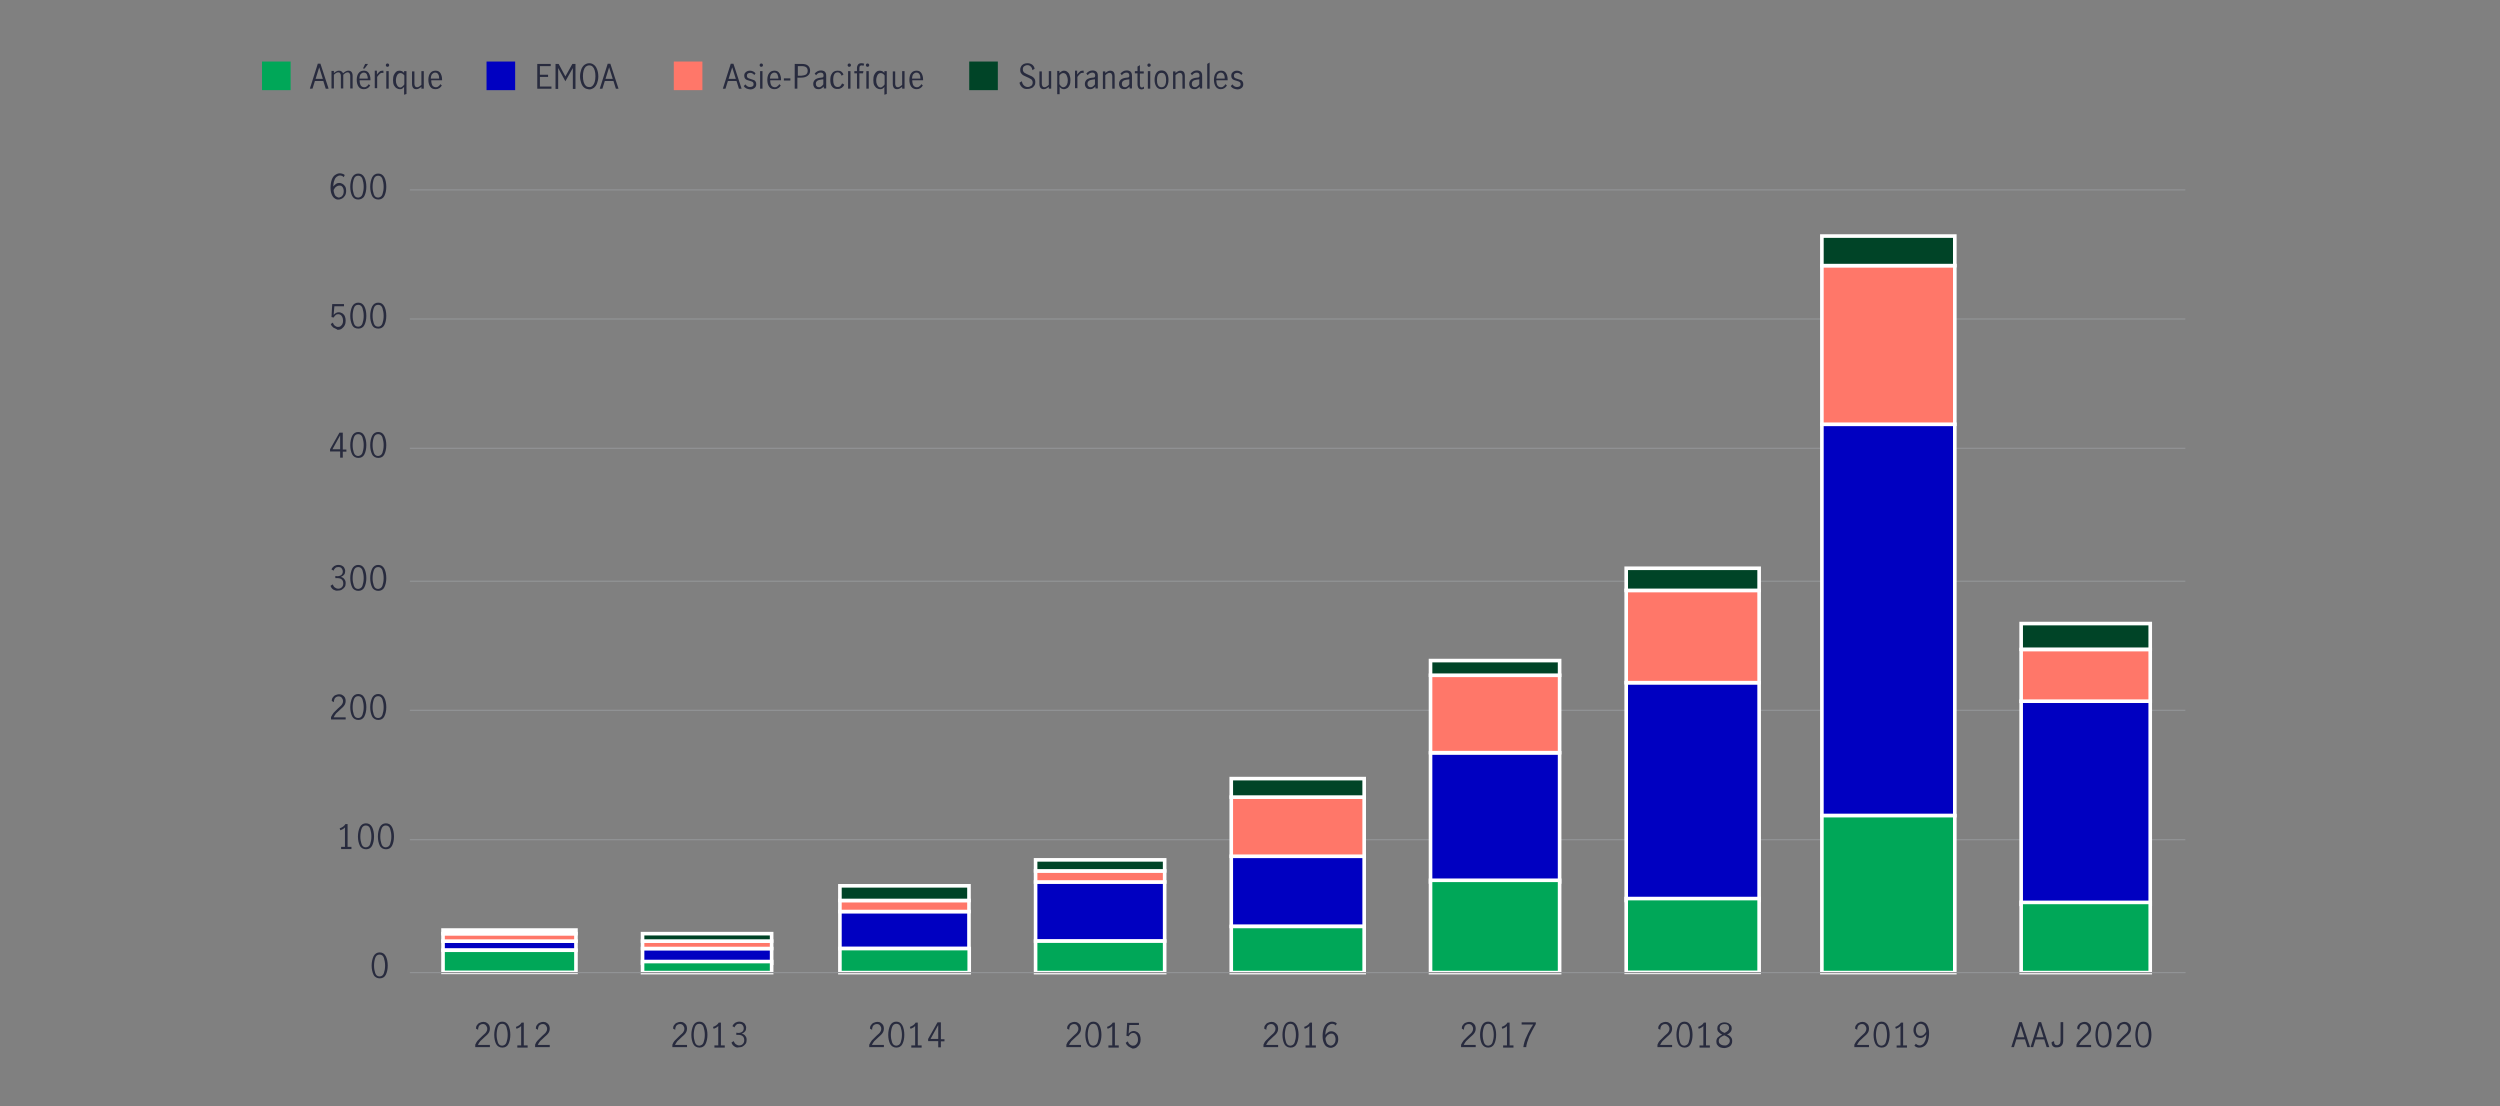 <?xml version="1.0" encoding="utf-8"?>
<!-- Generator: Adobe Illustrator 24.2.3, SVG Export Plug-In . SVG Version: 6.00 Build 0)  -->
<svg version="1.1" id="Layer_1" xmlns="http://www.w3.org/2000/svg" xmlns:xlink="http://www.w3.org/1999/xlink" x="0px" y="0px"
	 viewBox="0 0 1040 460.2" style="enable-background:new 0 0 1040 460.2;" xml:space="preserve">
<rect x="0" y="0" width="1040" height="460.2" fill="#808080" stroke="none"/>
<style type="text/css">
	.st0{fill:none;stroke:#919395;stroke-width:0.5;stroke-miterlimit:10;}
	.st1{clip-path:url(#SVGID_4_);fill:#0000C1;stroke:#FFFFFF;stroke-width:1.5;stroke-miterlimit:10;}
	.st2{clip-path:url(#SVGID_6_);fill:#FF7769;stroke:#FFFFFF;stroke-width:1.5;stroke-miterlimit:10;}
	.st3{clip-path:url(#SVGID_8_);fill:#004427;stroke:#FFFFFF;stroke-width:1.5;stroke-miterlimit:10;}
	.st4{fill:#282B3E;}
	.st5{fill:#00A758;stroke:#FFFFFF;stroke-width:1.5;stroke-miterlimit:10;}
	.st6{fill:#00A758;}
	.st7{fill:#FF7769;}
	.st8{fill:#004427;}
	.st9{fill:#0000C1;}
</style>
<g>
	<g>
		<g>
			<path class="st0" d="M170.5,79h738.6 M170.5,132.7h738.6 M170.5,186.5h738.6 M170.5,241.8h738.6 M170.5,295.5h738.6 M170.5,349.3
				h738.6"/>
		</g>
		<g>
			<defs>
				<rect id="SVGID_1_" x="169.8" y="78.2" width="738.6" height="325.6"/>
			</defs>
			<clipPath id="SVGID_2_">
				<use xlink:href="#SVGID_1_"  style="overflow:visible;"/>
			</clipPath>
		</g>
		<g>
			<defs>
				<rect id="SVGID_3_" x="169.8" y="78.2" width="738.6" height="325.6"/>
			</defs>
			<clipPath id="SVGID_4_">
				<use xlink:href="#SVGID_3_"  style="overflow:visible;"/>
			</clipPath>
			<path class="st1" d="M840.8,291.7h53.7v84.5h-53.7V291.7z M757.9,176.5h55.3v162.8h-55.3V176.5z M676.5,284h55.3v90.6h-55.3V284z
				 M595.1,313.2h53.7v53.7h-53.7V313.2z M512.2,356.2h55.3v29.2h-55.3V356.2z M430.8,366.9h53.7v24.6h-53.7V366.9z M349.4,379.2
				h53.7v15.4h-53.7V379.2z M267.3,394.6H321v6.1h-53.7V394.6z M184.3,391.5h55.3v3.8h-55.3V391.5z"/>
		</g>
		<g>
			<defs>
				<rect id="SVGID_5_" x="169.8" y="78.2" width="738.6" height="325.6"/>
			</defs>
			<clipPath id="SVGID_6_">
				<use xlink:href="#SVGID_5_"  style="overflow:visible;"/>
			</clipPath>
			<path class="st2" d="M840.8,270.2h53.7v21.5h-53.7V270.2z M757.9,110.5h55.3v66h-55.3V110.5z M676.5,245.6h55.3V284h-55.3V245.6z
				 M595.1,280.9h53.7v32.2h-53.7V280.9z M512.2,331.6h55.3v24.6h-55.3V331.6z M430.8,362.3h53.7v4.6h-53.7V362.3z M349.4,374.6
				h53.7v4.6h-53.7V374.6z M267.3,391.5H321v3.1h-53.7V391.5z M184.3,388.4h55.3v3.1h-55.3V388.4z"/>
		</g>
		<g>
			<defs>
				<rect id="SVGID_7_" x="169.8" y="78.2" width="738.6" height="325.6"/>
			</defs>
			<clipPath id="SVGID_8_">
				<use xlink:href="#SVGID_7_"  style="overflow:visible;"/>
			</clipPath>
			<path class="st3" d="M840.8,259.4h53.7v10.7h-53.7V259.4z M757.9,98.2h55.3v12.3h-55.3V98.2z M676.5,236.4h55.3v9.2h-55.3V236.4z
				 M595.1,274.8h53.7v6.1h-53.7V274.8z M512.2,323.9h55.3v7.7h-55.3V323.9z M430.8,357.7h53.7v4.6h-53.7V357.7z M349.4,368.5h53.7
				v6.1h-53.7V368.5z M267.3,388.4H321v3.1h-53.7V388.4z M184.3,386.9h55.3v1.5h-55.3V386.9z"/>
		</g>
		<g>
			<path class="st4" d="M135.5,36.9l-1-3.2H131l-1,3.2h-1.1l3.3-10.4h1.1l3.4,10.4H135.5z M131.3,32.8h3l-1.5-4.8h0L131.3,32.8z"/>
			<path class="st4" d="M138.9,29.6v0.8c0.3-0.3,0.7-0.5,1-0.7c0.3-0.2,0.7-0.3,1.1-0.3c0.8,0,1.4,0.4,1.7,1.1
				c0.4-0.4,0.8-0.6,1.1-0.8c0.3-0.2,0.7-0.3,1.1-0.3c0.6,0,1,0.2,1.3,0.5c0.3,0.4,0.5,0.9,0.5,1.7v5.2h-1v-5.3c0-0.4-0.1-0.7-0.3-1
				c-0.2-0.3-0.4-0.4-0.8-0.4c-0.5,0-1.1,0.3-1.8,1v5.7h-1v-5.3c0-0.4-0.1-0.7-0.3-1c-0.2-0.3-0.4-0.4-0.8-0.4c-0.5,0-1.1,0.3-1.8,1
				v5.7h-1v-7.3H138.9z"/>
			<path class="st4" d="M149.2,36.1c-0.5-0.7-0.8-1.6-0.8-2.9c0-1.2,0.3-2.2,0.8-2.8c0.5-0.7,1.3-1,2.2-1c0.9,0,1.5,0.3,2,1
				c0.4,0.7,0.7,1.5,0.7,2.6c0,0.1,0,0.3,0,0.4h-4.5c0,1,0.2,1.7,0.5,2.2c0.4,0.5,0.9,0.7,1.5,0.7c0.4,0,0.7-0.1,1-0.4
				c0.3-0.2,0.6-0.5,0.8-0.9l0.6,0.6c-0.3,0.4-0.6,0.8-1.1,1.1s-0.9,0.4-1.5,0.4C150.4,37.1,149.7,36.8,149.2,36.1z M152.6,30.9
				c-0.3-0.5-0.7-0.7-1.3-0.7c-0.4,0-0.7,0.1-1,0.4c-0.3,0.2-0.5,0.5-0.6,0.9c-0.1,0.4-0.2,0.8-0.2,1.2h3.5
				C153,32,152.8,31.4,152.6,30.9z M151.9,26.6h1.2l-1.4,1.9H151L151.9,26.6z"/>
			<path class="st4" d="M156.8,29.6v1.4c0.4-0.5,0.7-0.9,1.1-1.2c0.3-0.3,0.7-0.4,1.2-0.4c0.1,0,0.2,0,0.4,0v1
				c-0.2,0-0.3-0.1-0.5-0.1c-0.4,0-0.7,0.1-1,0.4c-0.3,0.3-0.7,0.7-1.1,1.3v4.7h-1v-7.3H156.8z"/>
			<path class="st4" d="M160.7,27.6c-0.1-0.1-0.2-0.3-0.2-0.5c0-0.2,0.1-0.4,0.2-0.5c0.1-0.1,0.3-0.2,0.5-0.2s0.4,0.1,0.5,0.2
				c0.1,0.1,0.2,0.3,0.2,0.5c0,0.2-0.1,0.4-0.2,0.5c-0.1,0.1-0.3,0.2-0.5,0.2S160.9,27.8,160.7,27.6z M160.7,29.6h1v7.3h-1V29.6z"/>
			<path class="st4" d="M167.3,36.9c-0.3,0.2-0.6,0.2-1,0.2c-0.4,0-0.8-0.1-1.3-0.4c-0.4-0.2-0.8-0.7-1.1-1.2
				c-0.3-0.6-0.4-1.3-0.4-2.2c0-0.9,0.1-1.6,0.4-2.2s0.6-1,1-1.3c0.4-0.3,0.8-0.4,1.3-0.4c0.4,0,0.7,0.1,1,0.2
				c0.3,0.2,0.6,0.4,0.9,0.7v-0.7h1v9.5l-1,0.3v-3.3C167.8,36.5,167.6,36.7,167.3,36.9z M167.5,35.9c0.3-0.2,0.5-0.5,0.7-0.8v-3.7
				c-0.2-0.3-0.4-0.5-0.7-0.7s-0.6-0.3-0.9-0.3c-0.6,0-1.1,0.3-1.4,0.9c-0.3,0.6-0.5,1.3-0.5,2.2c0,0.6,0.1,1.2,0.3,1.6
				s0.4,0.8,0.7,1c0.3,0.2,0.6,0.3,0.9,0.3S167.2,36.1,167.5,35.9z"/>
			<path class="st4" d="M171.9,36.6c-0.3-0.4-0.5-0.9-0.5-1.7v-5.2h1v5.2c0,0.4,0.1,0.7,0.3,1c0.2,0.3,0.5,0.4,0.8,0.4
				c0.3,0,0.6-0.1,0.9-0.3c0.3-0.2,0.6-0.4,0.9-0.7v-5.7h1v7.3h-1v-0.8c-0.3,0.3-0.7,0.5-1,0.7s-0.7,0.3-1.1,0.3
				C172.7,37.1,172.3,37,171.9,36.6z"/>
			<path class="st4" d="M179,36.1c-0.5-0.7-0.8-1.6-0.8-2.9c0-1.2,0.3-2.2,0.8-2.8c0.5-0.7,1.3-1,2.2-1c0.9,0,1.5,0.3,2,1
				c0.4,0.7,0.7,1.5,0.7,2.6c0,0.1,0,0.3,0,0.4h-4.5c0,1,0.2,1.7,0.5,2.2c0.4,0.5,0.9,0.7,1.5,0.7c0.4,0,0.7-0.1,1-0.4
				c0.3-0.2,0.6-0.5,0.8-0.9l0.6,0.6c-0.3,0.4-0.6,0.8-1.1,1.1s-0.9,0.4-1.5,0.4C180.2,37.1,179.5,36.8,179,36.1z M182.3,30.9
				c-0.3-0.5-0.7-0.7-1.3-0.7c-0.4,0-0.7,0.1-1,0.4c-0.3,0.2-0.5,0.5-0.6,0.9c-0.1,0.4-0.2,0.8-0.2,1.2h3.5
				C182.7,32,182.6,31.4,182.3,30.9z"/>
		</g>
		<g>
			<path class="st4" d="M223.5,26.6h5.6v0.9h-4.5v3.6h3.4V32h-3.4v4h4.8v0.9h-5.9V26.6z"/>
			<path class="st4" d="M231.1,26.6h1.3l2.8,5.2h0l2.9-5.2h1.3v10.4h-1.1v-8.7h0l-3.1,5.5l-3-5.5h0v8.7h-1.1V26.6z"/>
			<path class="st4" d="M243.1,36.5c-0.6-0.4-1-1.1-1.3-1.9c-0.3-0.8-0.5-1.8-0.5-2.8c0-1.1,0.2-2,0.5-2.9c0.3-0.8,0.7-1.4,1.3-1.9
				c0.6-0.4,1.2-0.7,2-0.7c0.8,0,1.4,0.2,2,0.7c0.6,0.4,1,1.1,1.3,1.9c0.3,0.8,0.5,1.8,0.5,2.9c0,1.1-0.2,2-0.5,2.8
				c-0.3,0.8-0.7,1.4-1.3,1.9c-0.6,0.4-1.2,0.7-2,0.7C244.3,37.1,243.6,36.9,243.1,36.5z M246.5,35.7c0.4-0.4,0.7-0.9,0.9-1.6
				c0.2-0.7,0.3-1.5,0.3-2.4c0-0.9-0.1-1.7-0.3-2.4c-0.2-0.7-0.5-1.2-0.9-1.6c-0.4-0.4-0.9-0.5-1.4-0.5c-0.5,0-1,0.2-1.4,0.5
				c-0.4,0.4-0.7,0.9-0.9,1.6s-0.3,1.5-0.3,2.4c0,0.9,0.1,1.7,0.3,2.4s0.5,1.2,0.9,1.6c0.4,0.4,0.9,0.5,1.4,0.5
				C245.6,36.3,246.1,36.1,246.5,35.7z"/>
			<path class="st4" d="M256.2,36.9l-1-3.2h-3.6l-1,3.2h-1.1l3.3-10.4h1.1l3.4,10.4H256.2z M251.9,32.8h3l-1.5-4.8h0L251.9,32.8z"/>
		</g>
		<g>
			<path class="st4" d="M307.4,36.9l-1-3.2h-3.6l-1,3.2h-1.1l3.3-10.4h1.1l3.4,10.4H307.4z M303.1,32.8h3l-1.5-4.8h0L303.1,32.8z"/>
			<path class="st4" d="M310.5,36.8c-0.4-0.2-0.8-0.5-1.1-1l0.7-0.7c0.2,0.3,0.5,0.6,0.8,0.8c0.3,0.2,0.7,0.3,1.1,0.3
				c0.4,0,0.8-0.1,1.1-0.3c0.3-0.2,0.4-0.5,0.4-0.9c0-0.3-0.1-0.5-0.2-0.7c-0.2-0.2-0.3-0.3-0.6-0.4c-0.2-0.1-0.5-0.2-0.9-0.3
				c-0.5-0.1-0.9-0.3-1.2-0.4c-0.3-0.1-0.5-0.3-0.7-0.6c-0.2-0.3-0.3-0.6-0.3-1.1c0-0.6,0.2-1.2,0.7-1.5c0.4-0.4,1-0.6,1.7-0.6
				c0.4,0,0.9,0.1,1.3,0.3c0.4,0.2,0.7,0.4,1,0.8l-0.5,0.7c-0.5-0.6-1.1-0.9-1.7-0.9c-0.4,0-0.7,0.1-1,0.3c-0.3,0.2-0.4,0.5-0.4,0.9
				c0,0.3,0.1,0.5,0.2,0.7c0.2,0.2,0.3,0.3,0.6,0.4c0.2,0.1,0.5,0.2,0.9,0.3c0.5,0.2,0.9,0.3,1.2,0.4s0.5,0.3,0.7,0.6
				c0.2,0.3,0.3,0.6,0.3,1.1c0,0.7-0.2,1.2-0.7,1.6c-0.5,0.4-1.1,0.6-1.8,0.6C311.4,37.1,310.9,37,310.5,36.8z"/>
			<path class="st4" d="M316.2,27.6c-0.1-0.1-0.2-0.3-0.2-0.5c0-0.2,0.1-0.4,0.2-0.5c0.1-0.1,0.3-0.2,0.5-0.2s0.4,0.1,0.5,0.2
				c0.1,0.1,0.2,0.3,0.2,0.5c0,0.2-0.1,0.4-0.2,0.5c-0.1,0.1-0.3,0.2-0.5,0.2S316.4,27.8,316.2,27.6z M316.2,29.6h1v7.3h-1V29.6z"/>
			<path class="st4" d="M320,36.1c-0.5-0.7-0.8-1.6-0.8-2.9c0-1.2,0.3-2.2,0.8-2.8c0.5-0.7,1.3-1,2.2-1c0.9,0,1.5,0.3,2,1
				c0.4,0.7,0.7,1.5,0.7,2.6c0,0.1,0,0.3,0,0.4h-4.5c0,1,0.2,1.7,0.5,2.2c0.4,0.5,0.9,0.7,1.5,0.7c0.4,0,0.7-0.1,1-0.4
				c0.3-0.2,0.6-0.5,0.8-0.9l0.6,0.6c-0.3,0.4-0.6,0.8-1.1,1.1s-0.9,0.4-1.5,0.4C321.3,37.1,320.5,36.8,320,36.1z M323.4,30.9
				c-0.3-0.5-0.7-0.7-1.3-0.7c-0.4,0-0.7,0.1-1,0.4c-0.3,0.2-0.5,0.5-0.6,0.9c-0.1,0.4-0.2,0.8-0.2,1.2h3.5
				C323.8,32,323.6,31.4,323.4,30.9z"/>
			<path class="st4" d="M326.1,32.6h2.7v0.9h-2.7V32.6z"/>
			<path class="st4" d="M333.7,26.6c1,0,1.8,0.2,2.4,0.7c0.6,0.5,0.9,1.2,0.9,2.1c0,0.9-0.3,1.6-1,2.1c-0.6,0.5-1.5,0.8-2.7,0.8
				h-1.6v4.6h-1.1V26.6H333.7z M335.3,31c0.4-0.3,0.7-0.8,0.7-1.5c0-0.7-0.2-1.2-0.6-1.5c-0.4-0.3-1-0.5-1.9-0.5h-1.6v4h1.5
				C334.2,31.4,334.8,31.3,335.3,31z"/>
			<path class="st4" d="M339.4,36.9c-0.3-0.2-0.6-0.4-0.8-0.8c-0.2-0.3-0.3-0.7-0.3-1.2c0-0.8,0.3-1.3,0.8-1.8
				c0.5-0.4,1.3-0.7,2.5-0.8c0.4,0,0.7-0.1,0.8-0.2c0.1-0.1,0.2-0.3,0.2-0.7c0-0.4-0.1-0.7-0.3-0.9c-0.2-0.2-0.5-0.3-0.9-0.3
				s-0.7,0.1-1.1,0.3c-0.3,0.2-0.6,0.5-0.8,0.8l-0.6-0.7c0.7-0.8,1.5-1.3,2.6-1.3c0.7,0,1.2,0.2,1.6,0.5c0.4,0.4,0.6,0.9,0.6,1.7
				v5.3h-1V36c-0.4,0.4-0.7,0.6-1,0.8c-0.3,0.2-0.7,0.3-1.1,0.3C340,37.1,339.7,37,339.4,36.9z M341.6,36c0.3-0.2,0.6-0.5,0.9-0.9
				V33h0l-0.9,0.1c-0.8,0.1-1.4,0.3-1.7,0.6c-0.4,0.3-0.5,0.7-0.5,1.2c0,0.4,0.1,0.8,0.4,1c0.2,0.3,0.6,0.4,1,0.4
				C341,36.3,341.3,36.2,341.6,36z"/>
			<path class="st4" d="M346.2,36.1c-0.6-0.7-0.8-1.6-0.8-2.9c0-0.8,0.1-1.5,0.4-2.1c0.3-0.6,0.6-1,1.1-1.3c0.5-0.3,1-0.4,1.6-0.4
				c0.6,0,1.1,0.1,1.5,0.4c0.4,0.3,0.7,0.7,0.9,1.2l-0.8,0.5c-0.1-0.4-0.3-0.7-0.6-1c-0.3-0.3-0.6-0.4-1-0.4c-0.7,0-1.2,0.3-1.5,0.9
				c-0.3,0.6-0.4,1.3-0.4,2.1c0,0.9,0.1,1.6,0.4,2.2c0.3,0.6,0.8,0.9,1.5,0.9c0.4,0,0.8-0.1,1.1-0.4c0.3-0.3,0.5-0.7,0.7-1.1
				l0.9,0.5c-0.2,0.6-0.6,1-1,1.3c-0.5,0.3-1,0.5-1.5,0.5C347.5,37.1,346.8,36.8,346.2,36.1z"/>
			<path class="st4" d="M352.8,27.6c-0.1-0.1-0.2-0.3-0.2-0.5c0-0.2,0.1-0.4,0.2-0.5c0.1-0.1,0.3-0.2,0.5-0.2s0.4,0.1,0.5,0.2
				c0.1,0.1,0.2,0.3,0.2,0.5c0,0.2-0.1,0.4-0.2,0.5c-0.1,0.1-0.3,0.2-0.5,0.2S353,27.8,352.8,27.6z M352.8,29.6h1v7.3h-1V29.6z"/>
			<path class="st4" d="M355.4,30.5v-0.9h1.1v-1.3c0-0.6,0.2-1.1,0.5-1.5c0.3-0.4,0.8-0.5,1.4-0.5c0.4,0,0.8,0.1,1.1,0.2l-0.3,0.9
				c-0.2-0.1-0.5-0.2-0.8-0.2c-0.3,0-0.5,0.1-0.7,0.3c-0.1,0.2-0.2,0.5-0.2,0.8v1.3h1.7l-0.2,0.9h-1.5v6.4h-1v-6.4H355.4z"/>
			<path class="st4" d="M360.4,27.6c-0.1-0.1-0.2-0.3-0.2-0.5c0-0.2,0.1-0.4,0.2-0.5c0.1-0.1,0.3-0.2,0.5-0.2s0.4,0.1,0.5,0.2
				c0.1,0.1,0.2,0.3,0.2,0.5c0,0.2-0.1,0.4-0.2,0.5c-0.1,0.1-0.3,0.2-0.5,0.2S360.6,27.8,360.4,27.6z M360.4,29.6h1v7.3h-1V29.6z"/>
			<path class="st4" d="M367.1,36.9c-0.3,0.2-0.6,0.2-1,0.2c-0.4,0-0.8-0.1-1.3-0.4c-0.4-0.2-0.8-0.7-1.1-1.2
				c-0.3-0.6-0.4-1.3-0.4-2.2c0-0.9,0.1-1.6,0.4-2.2s0.6-1,1-1.3c0.4-0.3,0.8-0.4,1.3-0.4c0.4,0,0.7,0.1,1,0.2
				c0.3,0.2,0.6,0.4,0.9,0.7v-0.7h1v9.5l-1,0.3v-3.3C367.7,36.5,367.4,36.7,367.1,36.9z M367.3,35.9c0.3-0.2,0.5-0.5,0.7-0.8v-3.7
				c-0.2-0.3-0.4-0.5-0.7-0.7s-0.6-0.3-0.9-0.3c-0.6,0-1.1,0.3-1.4,0.9c-0.3,0.6-0.5,1.3-0.5,2.2c0,0.6,0.1,1.2,0.3,1.6
				s0.4,0.8,0.7,1c0.3,0.2,0.6,0.3,0.9,0.3S367,36.1,367.3,35.9z"/>
			<path class="st4" d="M371.9,36.6c-0.3-0.4-0.5-0.9-0.5-1.7v-5.2h1v5.2c0,0.4,0.1,0.7,0.3,1c0.2,0.3,0.5,0.4,0.8,0.4
				c0.3,0,0.6-0.1,0.9-0.3c0.3-0.2,0.6-0.4,0.9-0.7v-5.7h1v7.3h-1v-0.8c-0.3,0.3-0.7,0.5-1,0.7s-0.7,0.3-1.1,0.3
				C372.7,37.1,372.3,37,371.9,36.6z"/>
			<path class="st4" d="M379.1,36.1c-0.5-0.7-0.8-1.6-0.8-2.9c0-1.2,0.3-2.2,0.8-2.8c0.5-0.7,1.3-1,2.2-1c0.9,0,1.5,0.3,2,1
				c0.4,0.7,0.7,1.5,0.7,2.6c0,0.1,0,0.3,0,0.4h-4.5c0,1,0.2,1.7,0.5,2.2c0.4,0.5,0.9,0.7,1.5,0.7c0.4,0,0.7-0.1,1-0.4
				c0.3-0.2,0.6-0.5,0.8-0.9l0.6,0.6c-0.3,0.4-0.6,0.8-1.1,1.1s-0.9,0.4-1.5,0.4C380.4,37.1,379.7,36.8,379.1,36.1z M382.5,30.9
				c-0.3-0.5-0.7-0.7-1.3-0.7c-0.4,0-0.7,0.1-1,0.4c-0.3,0.2-0.5,0.5-0.6,0.9c-0.1,0.4-0.2,0.8-0.2,1.2h3.5
				C382.9,32,382.8,31.4,382.5,30.9z"/>
		</g>
		<g>
			<path class="st4" d="M425.3,36.4c-0.6-0.5-1-1.1-1.2-2l1-0.6c0.1,0.7,0.4,1.3,0.8,1.7c0.4,0.4,1,0.7,1.6,0.7
				c0.6,0,1.1-0.2,1.5-0.5c0.4-0.3,0.6-0.8,0.6-1.4c0-0.4-0.1-0.7-0.3-1c-0.2-0.3-0.5-0.5-0.8-0.6c-0.3-0.2-0.7-0.4-1.2-0.6
				c-0.6-0.3-1.1-0.5-1.5-0.7c-0.4-0.2-0.7-0.5-1-0.9c-0.3-0.4-0.4-0.8-0.4-1.4c0-0.6,0.1-1,0.4-1.5s0.6-0.7,1.1-1
				c0.5-0.2,1-0.3,1.5-0.3c0.8,0,1.4,0.2,2,0.6c0.5,0.4,0.9,1,1,1.7l-0.9,0.6c-0.1-0.6-0.3-1.1-0.7-1.5s-0.8-0.6-1.4-0.6
				c-0.5,0-1,0.2-1.4,0.5s-0.5,0.8-0.5,1.3c0,0.4,0.1,0.7,0.3,1c0.2,0.3,0.5,0.5,0.8,0.6c0.3,0.2,0.7,0.4,1.2,0.6
				c0.6,0.3,1.1,0.5,1.5,0.7c0.4,0.2,0.7,0.5,1,0.9c0.3,0.4,0.4,0.9,0.4,1.4c0,0.6-0.1,1.1-0.4,1.5c-0.3,0.4-0.6,0.8-1.1,1
				c-0.5,0.2-1,0.4-1.7,0.4C426.6,37.1,425.9,36.9,425.3,36.4z"/>
			<path class="st4" d="M432.9,36.6c-0.3-0.4-0.5-0.9-0.5-1.7v-5.2h1v5.2c0,0.4,0.1,0.7,0.3,1c0.2,0.3,0.5,0.4,0.8,0.4
				c0.3,0,0.6-0.1,0.9-0.3c0.3-0.2,0.6-0.4,0.9-0.7v-5.7h1v7.3h-1v-0.8c-0.3,0.3-0.7,0.5-1,0.7s-0.7,0.3-1.1,0.3
				C433.7,37.1,433.3,37,432.9,36.6z"/>
			<path class="st4" d="M440.7,29.6v0.8c0.3-0.3,0.6-0.5,0.9-0.7s0.6-0.3,1-0.3c0.4,0,0.9,0.1,1.3,0.4c0.4,0.3,0.8,0.7,1,1.3
				s0.4,1.3,0.4,2.2c0,0.9-0.1,1.6-0.4,2.2c-0.3,0.6-0.6,1-1,1.2c-0.4,0.2-0.8,0.4-1.3,0.4c-0.7,0-1.3-0.3-1.8-1v3.1h-1v-9.7H440.7z
				 M443.2,36c0.3-0.2,0.5-0.5,0.7-0.9c0.2-0.4,0.3-1,0.3-1.7c0-0.8-0.2-1.5-0.5-2.1c-0.3-0.6-0.8-0.9-1.4-0.9
				c-0.3,0-0.6,0.1-0.9,0.3c-0.3,0.2-0.5,0.5-0.7,0.8V35c0.2,0.3,0.4,0.6,0.7,0.9s0.6,0.4,0.9,0.4S442.9,36.2,443.2,36z"/>
			<path class="st4" d="M448.1,29.6v1.4c0.4-0.5,0.7-0.9,1.1-1.2c0.3-0.3,0.7-0.4,1.2-0.4c0.1,0,0.2,0,0.4,0v1
				c-0.2,0-0.3-0.1-0.5-0.1c-0.4,0-0.7,0.1-1,0.4c-0.3,0.3-0.7,0.7-1.1,1.3v4.7h-1v-7.3H448.1z"/>
			<path class="st4" d="M452.4,36.9c-0.3-0.2-0.6-0.4-0.8-0.8c-0.2-0.3-0.3-0.7-0.3-1.2c0-0.8,0.3-1.3,0.8-1.8
				c0.5-0.4,1.3-0.7,2.5-0.8c0.4,0,0.7-0.1,0.8-0.2c0.1-0.1,0.2-0.3,0.2-0.7c0-0.4-0.1-0.7-0.3-0.9c-0.2-0.2-0.5-0.3-0.9-0.3
				s-0.7,0.1-1.1,0.3c-0.3,0.2-0.6,0.5-0.8,0.8l-0.6-0.7c0.7-0.8,1.5-1.3,2.6-1.3c0.7,0,1.2,0.2,1.6,0.5c0.4,0.4,0.6,0.9,0.6,1.7
				v5.3h-1V36c-0.4,0.4-0.7,0.6-1,0.8c-0.3,0.2-0.7,0.3-1.1,0.3C453,37.1,452.7,37,452.4,36.9z M454.6,36c0.3-0.2,0.6-0.5,0.9-0.9
				V33h0l-0.9,0.1c-0.8,0.1-1.4,0.3-1.7,0.6c-0.4,0.3-0.5,0.7-0.5,1.2c0,0.4,0.1,0.8,0.4,1c0.2,0.3,0.6,0.4,1,0.4
				C454,36.3,454.3,36.2,454.6,36z"/>
			<path class="st4" d="M459.8,29.6v0.8c0.3-0.3,0.7-0.5,1-0.7s0.7-0.3,1.1-0.3c0.5,0,1,0.2,1.3,0.5s0.5,0.9,0.5,1.8v5.2h-1v-5.2
				c0-0.4-0.1-0.7-0.3-1c-0.2-0.3-0.5-0.4-0.8-0.4c-0.5,0-1.1,0.3-1.8,1v5.7h-1v-7.3H459.8z"/>
			<path class="st4" d="M466.6,36.9c-0.3-0.2-0.6-0.4-0.8-0.8c-0.2-0.3-0.3-0.7-0.3-1.2c0-0.8,0.3-1.3,0.8-1.8
				c0.5-0.4,1.3-0.7,2.5-0.8c0.4,0,0.7-0.1,0.8-0.2c0.1-0.1,0.2-0.3,0.2-0.7c0-0.4-0.1-0.7-0.3-0.9c-0.2-0.2-0.5-0.3-0.9-0.3
				s-0.7,0.1-1.1,0.3c-0.3,0.2-0.6,0.5-0.8,0.8l-0.6-0.7c0.7-0.8,1.5-1.3,2.6-1.3c0.7,0,1.2,0.2,1.6,0.5c0.4,0.4,0.6,0.9,0.6,1.7
				v5.3h-1V36c-0.4,0.4-0.7,0.6-1,0.8c-0.3,0.2-0.7,0.3-1.1,0.3C467.3,37.1,466.9,37,466.6,36.9z M468.9,36c0.3-0.2,0.6-0.5,0.9-0.9
				V33h0l-0.9,0.1c-0.8,0.1-1.4,0.3-1.7,0.6c-0.4,0.3-0.5,0.7-0.5,1.2c0,0.4,0.1,0.8,0.4,1c0.2,0.3,0.6,0.4,1,0.4
				C468.2,36.3,468.6,36.2,468.9,36z"/>
			<path class="st4" d="M473.6,36.6c-0.2-0.3-0.4-0.9-0.4-1.6v-4.5h-1.1v-0.9h1.1v-1.9l1-0.6v2.6h1.6v0.9h-1.6v4.7
				c0,0.7,0.3,1.1,0.8,1.1c0.3,0,0.6-0.1,0.9-0.4l0,0.9c-0.4,0.2-0.8,0.3-1.2,0.3C474.3,37.1,473.9,37,473.6,36.6z"/>
			<path class="st4" d="M477.5,27.6c-0.1-0.1-0.2-0.3-0.2-0.5c0-0.2,0.1-0.4,0.2-0.5c0.1-0.1,0.3-0.2,0.5-0.2s0.4,0.1,0.5,0.2
				c0.1,0.1,0.2,0.3,0.2,0.5c0,0.2-0.1,0.4-0.2,0.5c-0.1,0.1-0.3,0.2-0.5,0.2S477.6,27.8,477.5,27.6z M477.5,29.6h1v7.3h-1V29.6z"/>
			<path class="st4" d="M481.1,36.1c-0.5-0.7-0.8-1.6-0.8-2.9s0.3-2.2,0.8-2.9c0.5-0.7,1.2-1,2.1-1c0.9,0,1.6,0.3,2.1,1
				s0.8,1.6,0.8,2.9s-0.3,2.2-0.8,2.9s-1.2,1-2.1,1C482.3,37.1,481.6,36.8,481.1,36.1z M484.7,35.4c0.3-0.6,0.4-1.3,0.4-2.1
				s-0.1-1.5-0.4-2.1s-0.8-0.9-1.5-0.9c-0.7,0-1.2,0.3-1.5,0.9c-0.3,0.6-0.4,1.3-0.4,2.1s0.1,1.5,0.4,2.1s0.8,0.9,1.5,0.9
				C483.9,36.3,484.4,36,484.7,35.4z"/>
			<path class="st4" d="M489,29.6v0.8c0.3-0.3,0.7-0.5,1-0.7s0.7-0.3,1.1-0.3c0.5,0,1,0.2,1.3,0.5s0.5,0.9,0.5,1.8v5.2h-1v-5.2
				c0-0.4-0.1-0.7-0.3-1c-0.2-0.3-0.5-0.4-0.8-0.4c-0.5,0-1.1,0.3-1.8,1v5.7h-1v-7.3H489z"/>
			<path class="st4" d="M495.8,36.9c-0.3-0.2-0.6-0.4-0.8-0.8c-0.2-0.3-0.3-0.7-0.3-1.2c0-0.8,0.3-1.3,0.8-1.8
				c0.5-0.4,1.3-0.7,2.5-0.8c0.4,0,0.7-0.1,0.8-0.2c0.1-0.1,0.2-0.3,0.2-0.7c0-0.4-0.1-0.7-0.3-0.9c-0.2-0.2-0.5-0.3-0.9-0.3
				s-0.7,0.1-1.1,0.3c-0.3,0.2-0.6,0.5-0.8,0.8l-0.6-0.7c0.7-0.8,1.5-1.3,2.6-1.3c0.7,0,1.2,0.2,1.6,0.5c0.4,0.4,0.6,0.9,0.6,1.7
				v5.3h-1V36c-0.4,0.4-0.7,0.6-1,0.8c-0.3,0.2-0.7,0.3-1.1,0.3C496.4,37.1,496.1,37,495.8,36.9z M498,36c0.3-0.2,0.6-0.5,0.9-0.9
				V33h0l-0.9,0.1c-0.8,0.1-1.4,0.3-1.7,0.6c-0.4,0.3-0.5,0.7-0.5,1.2c0,0.4,0.1,0.8,0.4,1c0.2,0.3,0.6,0.4,1,0.4
				C497.4,36.3,497.7,36.2,498,36z"/>
			<path class="st4" d="M502.2,26.6l1-0.6v10.9h-1V26.6z"/>
			<path class="st4" d="M505.8,36.1c-0.5-0.7-0.8-1.6-0.8-2.9c0-1.2,0.3-2.2,0.8-2.8c0.5-0.7,1.3-1,2.2-1c0.9,0,1.5,0.3,2,1
				c0.4,0.7,0.7,1.5,0.7,2.6c0,0.1,0,0.3,0,0.4H506c0,1,0.2,1.7,0.5,2.2c0.4,0.5,0.9,0.7,1.5,0.7c0.4,0,0.7-0.1,1-0.4
				c0.3-0.2,0.6-0.5,0.8-0.9l0.6,0.6c-0.3,0.4-0.6,0.8-1.1,1.1s-0.9,0.4-1.5,0.4C507,37.1,506.3,36.8,505.8,36.1z M509.1,30.9
				c-0.3-0.5-0.7-0.7-1.3-0.7c-0.4,0-0.7,0.1-1,0.4c-0.3,0.2-0.5,0.5-0.6,0.9c-0.1,0.4-0.2,0.8-0.2,1.2h3.5
				C509.5,32,509.4,31.4,509.1,30.9z"/>
			<path class="st4" d="M513.1,36.8c-0.4-0.2-0.8-0.5-1.1-1l0.7-0.7c0.2,0.3,0.5,0.6,0.8,0.8c0.3,0.2,0.7,0.3,1.1,0.3
				c0.4,0,0.8-0.1,1.1-0.3c0.3-0.2,0.4-0.5,0.4-0.9c0-0.3-0.1-0.5-0.2-0.7c-0.2-0.2-0.3-0.3-0.6-0.4c-0.2-0.1-0.5-0.2-0.9-0.3
				c-0.5-0.1-0.9-0.3-1.2-0.4c-0.3-0.1-0.5-0.3-0.7-0.6c-0.2-0.3-0.3-0.6-0.3-1.1c0-0.6,0.2-1.2,0.7-1.5c0.4-0.4,1-0.6,1.7-0.6
				c0.4,0,0.9,0.1,1.3,0.3c0.4,0.2,0.7,0.4,1,0.8l-0.5,0.7c-0.5-0.6-1.1-0.9-1.7-0.9c-0.4,0-0.7,0.1-1,0.3c-0.3,0.2-0.4,0.5-0.4,0.9
				c0,0.3,0.1,0.5,0.2,0.7c0.2,0.2,0.3,0.3,0.6,0.4c0.2,0.1,0.5,0.2,0.9,0.3c0.5,0.2,0.9,0.3,1.2,0.4s0.5,0.3,0.7,0.6
				c0.2,0.3,0.3,0.6,0.3,1.1c0,0.7-0.2,1.2-0.7,1.6c-0.5,0.4-1.1,0.6-1.8,0.6C514,37.1,513.5,37,513.1,36.8z"/>
		</g>
		<path class="st5" d="M840.8,375.4h53.7v29.2h-53.7V375.4z M757.9,339.3h55.3v65.3h-55.3V339.3z M676.5,373.8h55.3v30.7h-55.3
			V373.8z M595.1,366.2h53.7v38.4h-53.7V366.2z M512.2,385.4h55.3v19.2h-55.3V385.4z M430.8,391.5h53.7v13.1h-53.7V391.5z
			 M349.4,394.6h53.8v10h-53.8V394.6z M267.3,400H321v4.6h-53.7V400z M184.3,395.3h55.3v9.2h-55.3V395.3z"/>
		<g>
			<g>
				<path class="st4" d="M198.8,432.8c0.5-0.5,1.1-1.1,1.8-1.8c0.5-0.4,0.8-0.8,1.1-1s0.5-0.6,0.7-0.9c0.2-0.3,0.3-0.7,0.3-1.1
					c0-0.6-0.2-1-0.5-1.4s-0.8-0.6-1.3-0.6c-0.4,0-0.8,0.1-1.1,0.3c-0.3,0.2-0.6,0.5-0.7,0.9c-0.2,0.4-0.2,0.8-0.2,1.2l-0.9-0.5
					c0-0.5,0.1-1,0.4-1.4c0.3-0.4,0.6-0.8,1.1-1s1-0.4,1.5-0.4c0.6,0,1.1,0.1,1.5,0.4c0.4,0.2,0.8,0.6,1,1c0.2,0.4,0.3,0.9,0.3,1.4
					c0,0.5-0.1,1-0.3,1.4c-0.2,0.4-0.5,0.8-0.8,1.1c-0.3,0.3-0.8,0.7-1.3,1.2c-0.7,0.6-1.2,1.1-1.6,1.5c-0.4,0.5-0.7,1-1,1.6h5v0.9
					h-6.1v-1C198,434,198.3,433.3,198.8,432.8z"/>
				<path class="st4" d="M206.4,434.3c-0.5-1-0.8-2.3-0.8-3.8c0-1.5,0.3-2.8,0.8-3.9c0.5-1,1.4-1.6,2.5-1.6c1.2,0,2,0.5,2.6,1.6
					c0.5,1,0.8,2.3,0.8,3.9c0,1.5-0.3,2.8-0.8,3.8s-1.4,1.5-2.5,1.5S206.9,435.3,206.4,434.3z M210.7,433.6c0.3-0.9,0.5-1.9,0.5-3.1
					c0-1.2-0.2-2.2-0.5-3.2c-0.3-0.9-0.9-1.4-1.8-1.4c-0.9,0-1.5,0.5-1.8,1.4c-0.3,0.9-0.5,2-0.5,3.2c0,1.2,0.2,2.2,0.5,3.1
					c0.3,0.9,0.9,1.4,1.8,1.4C209.8,434.9,210.4,434.5,210.7,433.6z"/>
				<path class="st4" d="M216.8,434.8v-8c-0.4,0.5-1.1,0.9-1.9,1.2l-0.3-0.8c0.5-0.2,1-0.4,1.4-0.7c0.4-0.3,0.8-0.7,1-1.1h0.9v9.5
					h1.6v0.9h-4.3v-0.9H216.8z"/>
				<path class="st4" d="M223.7,432.8c0.5-0.5,1.1-1.1,1.8-1.8c0.5-0.4,0.8-0.8,1.1-1s0.5-0.6,0.7-0.9c0.2-0.3,0.3-0.7,0.3-1.1
					c0-0.6-0.2-1-0.5-1.4s-0.8-0.6-1.3-0.6c-0.4,0-0.8,0.1-1.1,0.3c-0.3,0.2-0.6,0.5-0.7,0.9c-0.2,0.4-0.2,0.8-0.2,1.2l-0.9-0.5
					c0-0.5,0.1-1,0.4-1.4c0.3-0.4,0.6-0.8,1.1-1s1-0.4,1.5-0.4c0.6,0,1.1,0.1,1.5,0.4c0.4,0.2,0.8,0.6,1,1c0.2,0.4,0.3,0.9,0.3,1.4
					c0,0.5-0.1,1-0.3,1.4c-0.2,0.4-0.5,0.8-0.8,1.1c-0.3,0.3-0.8,0.7-1.3,1.2c-0.7,0.6-1.2,1.1-1.6,1.5c-0.4,0.5-0.7,1-1,1.6h5v0.9
					h-6.1v-1C222.8,434,223.2,433.3,223.7,432.8z"/>
			</g>
		</g>
		<g>
			<g>
				<path class="st4" d="M280.8,432.8c0.5-0.5,1.1-1.1,1.8-1.8c0.5-0.4,0.8-0.8,1.1-1s0.5-0.6,0.7-0.9c0.2-0.3,0.3-0.7,0.3-1.1
					c0-0.6-0.2-1-0.5-1.4s-0.8-0.6-1.3-0.6c-0.4,0-0.8,0.1-1.1,0.3c-0.3,0.2-0.6,0.5-0.7,0.9c-0.2,0.4-0.2,0.8-0.2,1.2l-0.9-0.5
					c0-0.5,0.1-1,0.4-1.4c0.3-0.4,0.6-0.8,1.1-1s1-0.4,1.5-0.4c0.6,0,1.1,0.1,1.5,0.4c0.4,0.2,0.8,0.6,1,1c0.2,0.4,0.3,0.9,0.3,1.4
					c0,0.5-0.1,1-0.3,1.4c-0.2,0.4-0.5,0.8-0.8,1.1c-0.3,0.3-0.8,0.7-1.3,1.2c-0.7,0.6-1.2,1.1-1.6,1.5c-0.4,0.5-0.7,1-1,1.6h5v0.9
					h-6.1v-1C279.9,434,280.3,433.3,280.8,432.8z"/>
				<path class="st4" d="M288.4,434.3c-0.5-1-0.8-2.3-0.8-3.8c0-1.5,0.3-2.8,0.8-3.9c0.5-1,1.4-1.6,2.5-1.6c1.2,0,2,0.5,2.6,1.6
					c0.5,1,0.8,2.3,0.8,3.9c0,1.5-0.3,2.8-0.8,3.8s-1.4,1.5-2.5,1.5S288.9,435.3,288.4,434.3z M292.7,433.6c0.3-0.9,0.5-1.9,0.5-3.1
					c0-1.2-0.2-2.2-0.5-3.2c-0.3-0.9-0.9-1.4-1.8-1.4c-0.9,0-1.5,0.5-1.8,1.4c-0.3,0.9-0.5,2-0.5,3.2c0,1.2,0.2,2.2,0.5,3.1
					c0.3,0.9,0.9,1.4,1.8,1.4C291.8,434.9,292.4,434.5,292.7,433.6z"/>
				<path class="st4" d="M298.8,434.8v-8c-0.4,0.5-1.1,0.9-1.9,1.2l-0.3-0.8c0.5-0.2,1-0.4,1.4-0.7c0.4-0.3,0.8-0.7,1-1.1h0.9v9.5
					h1.6v0.9h-4.3v-0.9H298.8z"/>
				<path class="st4" d="M305.5,435.3c-0.6-0.4-1-0.9-1.2-1.6l0.9-0.6c0.2,0.5,0.5,1,0.9,1.3c0.4,0.3,0.9,0.5,1.4,0.5
					c0.6,0,1.1-0.2,1.5-0.6c0.4-0.4,0.6-0.9,0.6-1.5c0-0.8-0.2-1.4-0.7-1.8s-1.1-0.5-2-0.5c-0.3,0-0.4,0-0.6,0v-0.9
					c0.2,0,0.5,0.1,0.8,0.1c0.7,0,1.3-0.2,1.7-0.5c0.4-0.4,0.6-0.8,0.6-1.4c0-0.6-0.2-1-0.5-1.4s-0.8-0.5-1.4-0.5
					c-0.5,0-0.9,0.1-1.2,0.4c-0.3,0.3-0.6,0.6-0.7,1.1l-0.9-0.5c0.2-0.6,0.6-1,1.1-1.4c0.5-0.3,1.1-0.5,1.8-0.5c0.5,0,1,0.1,1.4,0.3
					c0.4,0.2,0.8,0.5,1,0.9s0.4,0.8,0.4,1.3c0,0.6-0.1,1.1-0.4,1.5c-0.3,0.4-0.7,0.7-1.4,1c0.7,0.2,1.2,0.5,1.5,1
					c0.4,0.5,0.5,1,0.5,1.6c0,0.6-0.1,1.2-0.4,1.6s-0.7,0.8-1.2,1.1s-1,0.4-1.7,0.4C306.7,435.9,306,435.7,305.5,435.3z"/>
			</g>
		</g>
		<g>
			<g>
				<path class="st4" d="M362.7,432.8c0.5-0.5,1.1-1.1,1.8-1.8c0.5-0.4,0.8-0.8,1.1-1s0.5-0.6,0.7-0.9c0.2-0.3,0.3-0.7,0.3-1.1
					c0-0.6-0.2-1-0.5-1.4s-0.8-0.6-1.3-0.6c-0.4,0-0.8,0.1-1.1,0.3c-0.3,0.2-0.6,0.5-0.7,0.9c-0.2,0.4-0.2,0.8-0.2,1.2l-0.9-0.5
					c0-0.5,0.1-1,0.4-1.4c0.3-0.4,0.6-0.8,1.1-1s1-0.4,1.5-0.4c0.6,0,1.1,0.1,1.5,0.4c0.4,0.2,0.8,0.6,1,1c0.2,0.4,0.3,0.9,0.3,1.4
					c0,0.5-0.1,1-0.3,1.4c-0.2,0.4-0.5,0.8-0.8,1.1c-0.3,0.3-0.8,0.7-1.3,1.2c-0.7,0.6-1.2,1.1-1.6,1.5c-0.4,0.5-0.7,1-1,1.6h5v0.9
					h-6.1v-1C361.9,434,362.3,433.3,362.7,432.8z"/>
				<path class="st4" d="M370.3,434.3c-0.5-1-0.8-2.3-0.8-3.8c0-1.5,0.3-2.8,0.8-3.9c0.5-1,1.4-1.6,2.5-1.6c1.2,0,2,0.5,2.6,1.6
					c0.5,1,0.8,2.3,0.8,3.9c0,1.5-0.3,2.8-0.8,3.8s-1.4,1.5-2.5,1.5S370.9,435.3,370.3,434.3z M374.7,433.6c0.3-0.9,0.5-1.9,0.5-3.1
					c0-1.2-0.2-2.2-0.5-3.2c-0.3-0.9-0.9-1.4-1.8-1.4c-0.9,0-1.5,0.5-1.8,1.4c-0.3,0.9-0.5,2-0.5,3.2c0,1.2,0.2,2.2,0.5,3.1
					c0.3,0.9,0.9,1.4,1.8,1.4C373.8,434.9,374.4,434.5,374.7,433.6z"/>
				<path class="st4" d="M380.7,434.8v-8c-0.4,0.5-1.1,0.9-1.9,1.2l-0.3-0.8c0.5-0.2,1-0.4,1.4-0.7c0.4-0.3,0.8-0.7,1-1.1h0.9v9.5
					h1.6v0.9h-4.3v-0.9H380.7z"/>
				<path class="st4" d="M390.3,433.1h-4.2v-0.9l3.9-6.9h1.4v7h1.5v0.9h-1.5v2.5h-1.1V433.1z M390.3,432.2v-5.8h0l-3.2,5.8H390.3z"
					/>
			</g>
		</g>
		<g>
			<g>
				<path class="st4" d="M444.7,432.8c0.5-0.5,1.1-1.1,1.8-1.8c0.5-0.4,0.8-0.8,1.1-1s0.5-0.6,0.7-0.9c0.2-0.3,0.3-0.7,0.3-1.1
					c0-0.6-0.2-1-0.5-1.4s-0.8-0.6-1.3-0.6c-0.4,0-0.8,0.1-1.1,0.3c-0.3,0.2-0.6,0.5-0.7,0.9c-0.2,0.4-0.2,0.8-0.2,1.2l-0.9-0.5
					c0-0.5,0.1-1,0.4-1.4c0.3-0.4,0.6-0.8,1.1-1s1-0.4,1.5-0.4c0.6,0,1.1,0.1,1.5,0.4c0.4,0.2,0.8,0.6,1,1c0.2,0.4,0.3,0.9,0.3,1.4
					c0,0.5-0.1,1-0.3,1.4c-0.2,0.4-0.5,0.8-0.8,1.1c-0.3,0.3-0.8,0.7-1.3,1.2c-0.7,0.6-1.2,1.1-1.6,1.5c-0.4,0.5-0.7,1-1,1.6h5v0.9
					h-6.1v-1C443.8,434,444.2,433.3,444.7,432.8z"/>
				<path class="st4" d="M452.3,434.3c-0.5-1-0.8-2.3-0.8-3.8c0-1.5,0.3-2.8,0.8-3.9c0.5-1,1.4-1.6,2.5-1.6c1.2,0,2,0.5,2.6,1.6
					c0.5,1,0.8,2.3,0.8,3.9c0,1.5-0.3,2.8-0.8,3.8s-1.4,1.5-2.5,1.5S452.8,435.3,452.3,434.3z M456.6,433.6c0.3-0.9,0.5-1.9,0.5-3.1
					c0-1.2-0.2-2.2-0.5-3.2c-0.3-0.9-0.9-1.4-1.8-1.4c-0.9,0-1.5,0.5-1.8,1.4c-0.3,0.9-0.5,2-0.5,3.2c0,1.2,0.2,2.2,0.5,3.1
					c0.3,0.9,0.9,1.4,1.8,1.4C455.7,434.9,456.3,434.5,456.6,433.6z"/>
				<path class="st4" d="M462.7,434.8v-8c-0.4,0.5-1.1,0.9-1.9,1.2l-0.3-0.8c0.5-0.2,1-0.4,1.4-0.7c0.4-0.3,0.8-0.7,1-1.1h0.9v9.5
					h1.6v0.9h-4.3v-0.9H462.7z"/>
				<path class="st4" d="M469.4,435.3c-0.5-0.4-0.9-0.9-1.1-1.5l0.9-0.6c0.1,0.5,0.4,1,0.8,1.3c0.4,0.3,0.8,0.5,1.3,0.5
					c0.5,0,0.9-0.1,1.2-0.4c0.3-0.3,0.6-0.6,0.7-1c0.2-0.4,0.2-0.9,0.2-1.3c0-0.5-0.1-1-0.3-1.4c-0.2-0.4-0.4-0.7-0.7-0.9
					s-0.6-0.3-1-0.3c-0.4,0-0.8,0.1-1.1,0.4c-0.3,0.3-0.6,0.6-0.8,1l-0.9-0.2l0.3-5.4h4.9v0.9h-4l-0.3,3.6c0.6-0.7,1.3-1.1,2.1-1.1
					c0.6,0,1.1,0.2,1.6,0.5c0.4,0.3,0.8,0.7,1,1.3c0.2,0.5,0.3,1.1,0.3,1.7c0,0.7-0.1,1.3-0.4,1.9s-0.7,1-1.2,1.4s-1.1,0.5-1.8,0.5
					C470.6,435.9,470,435.7,469.4,435.3z"/>
			</g>
		</g>
		<g>
			<g>
				<path class="st4" d="M526.7,432.8c0.5-0.5,1.1-1.1,1.8-1.8c0.5-0.4,0.8-0.8,1.1-1s0.5-0.6,0.7-0.9c0.2-0.3,0.3-0.7,0.3-1.1
					c0-0.6-0.2-1-0.5-1.4s-0.8-0.6-1.3-0.6c-0.4,0-0.8,0.1-1.1,0.3c-0.3,0.2-0.6,0.5-0.7,0.9c-0.2,0.4-0.2,0.8-0.2,1.2l-0.9-0.5
					c0-0.5,0.1-1,0.4-1.4c0.3-0.4,0.6-0.8,1.1-1s1-0.4,1.5-0.4c0.6,0,1.1,0.1,1.5,0.4c0.4,0.2,0.8,0.6,1,1c0.2,0.4,0.3,0.9,0.3,1.4
					c0,0.5-0.1,1-0.3,1.4c-0.2,0.4-0.5,0.8-0.8,1.1c-0.3,0.3-0.8,0.7-1.3,1.2c-0.7,0.6-1.2,1.1-1.6,1.5c-0.4,0.5-0.7,1-1,1.6h5v0.9
					h-6.1v-1C525.8,434,526.2,433.3,526.7,432.8z"/>
				<path class="st4" d="M534.3,434.3c-0.5-1-0.8-2.3-0.8-3.8c0-1.5,0.3-2.8,0.8-3.9c0.5-1,1.4-1.6,2.5-1.6c1.2,0,2,0.5,2.6,1.6
					c0.5,1,0.8,2.3,0.8,3.9c0,1.5-0.3,2.8-0.8,3.8s-1.4,1.5-2.5,1.5S534.8,435.3,534.3,434.3z M538.6,433.6c0.3-0.9,0.5-1.9,0.5-3.1
					c0-1.2-0.2-2.2-0.5-3.2c-0.3-0.9-0.9-1.4-1.8-1.4c-0.9,0-1.5,0.5-1.8,1.4c-0.3,0.9-0.5,2-0.5,3.2c0,1.2,0.2,2.2,0.5,3.1
					c0.3,0.9,0.9,1.4,1.8,1.4C537.7,434.9,538.3,434.5,538.6,433.6z"/>
				<path class="st4" d="M544.7,434.8v-8c-0.4,0.5-1.1,0.9-1.9,1.2l-0.3-0.8c0.5-0.2,1-0.4,1.4-0.7c0.4-0.3,0.8-0.7,1-1.1h0.9v9.5
					h1.6v0.9h-4.3v-0.9H544.7z"/>
				<path class="st4" d="M551.9,435.4c-0.5-0.3-0.9-0.9-1.2-1.6c-0.3-0.7-0.5-1.6-0.5-2.8c0-1.3,0.2-2.4,0.5-3.3
					c0.3-0.9,0.8-1.6,1.4-2s1.2-0.7,2-0.7c0.4,0,0.8,0.1,1.1,0.2s0.7,0.3,0.9,0.5l-0.4,0.9c-0.4-0.4-0.9-0.7-1.6-0.7
					c-0.4,0-0.9,0.2-1.3,0.5c-0.4,0.3-0.8,0.8-1,1.5c-0.3,0.7-0.4,1.6-0.5,2.6c0.4-0.5,0.8-0.8,1.2-1.1c0.4-0.3,0.9-0.4,1.3-0.4
					c0.5,0,0.9,0.1,1.4,0.4c0.4,0.2,0.8,0.6,1.1,1.1c0.3,0.5,0.4,1.1,0.4,1.8c0,0.8-0.2,1.5-0.5,2c-0.3,0.5-0.7,0.9-1.2,1.2
					c-0.5,0.2-0.9,0.4-1.4,0.4C553,435.9,552.4,435.7,551.9,435.4z M554.5,434.7c0.3-0.2,0.6-0.5,0.8-0.9c0.2-0.4,0.3-0.9,0.3-1.5
					c0-0.4-0.1-0.8-0.2-1.1c-0.1-0.4-0.3-0.6-0.6-0.9s-0.6-0.3-1-0.3c-0.5,0-1,0.2-1.4,0.5s-0.7,0.8-1,1.3c0,0.8,0.2,1.4,0.4,1.9
					c0.2,0.5,0.5,0.8,0.9,1c0.3,0.2,0.7,0.3,1,0.3C553.9,434.9,554.2,434.9,554.5,434.7z"/>
			</g>
		</g>
		<g>
			<g>
				<path class="st4" d="M608.9,432.8c0.5-0.5,1.1-1.1,1.8-1.8c0.5-0.4,0.8-0.8,1.1-1s0.5-0.6,0.7-0.9c0.2-0.3,0.3-0.7,0.3-1.1
					c0-0.6-0.2-1-0.5-1.4s-0.8-0.6-1.3-0.6c-0.4,0-0.8,0.1-1.1,0.3c-0.3,0.2-0.6,0.5-0.7,0.9c-0.2,0.4-0.2,0.8-0.2,1.2l-0.9-0.5
					c0-0.5,0.1-1,0.4-1.4c0.3-0.4,0.6-0.8,1.1-1s1-0.4,1.5-0.4c0.6,0,1.1,0.1,1.5,0.4c0.4,0.2,0.8,0.6,1,1c0.2,0.4,0.3,0.9,0.3,1.4
					c0,0.5-0.1,1-0.3,1.4c-0.2,0.4-0.5,0.8-0.8,1.1c-0.3,0.3-0.8,0.7-1.3,1.2c-0.7,0.6-1.2,1.1-1.6,1.5c-0.4,0.5-0.7,1-1,1.6h5v0.9
					h-6.1v-1C608.1,434,608.5,433.3,608.9,432.8z"/>
				<path class="st4" d="M616.5,434.3c-0.5-1-0.8-2.3-0.8-3.8c0-1.5,0.3-2.8,0.8-3.9c0.5-1,1.4-1.6,2.5-1.6c1.2,0,2,0.5,2.6,1.6
					c0.5,1,0.8,2.3,0.8,3.9c0,1.5-0.3,2.8-0.8,3.8s-1.4,1.5-2.5,1.5S617.1,435.3,616.5,434.3z M620.9,433.6c0.3-0.9,0.5-1.9,0.5-3.1
					c0-1.2-0.2-2.2-0.5-3.2c-0.3-0.9-0.9-1.4-1.8-1.4c-0.9,0-1.5,0.5-1.8,1.4c-0.3,0.9-0.5,2-0.5,3.2c0,1.2,0.2,2.2,0.5,3.1
					c0.3,0.9,0.9,1.4,1.8,1.4C620,434.9,620.6,434.5,620.9,433.6z"/>
				<path class="st4" d="M626.9,434.8v-8c-0.4,0.5-1.1,0.9-1.9,1.2l-0.3-0.8c0.5-0.2,1-0.4,1.4-0.7c0.4-0.3,0.8-0.7,1-1.1h0.9v9.5
					h1.6v0.9h-4.3v-0.9H626.9z"/>
				<path class="st4" d="M635.1,431.1c0.7-1.6,1.6-3.3,2.7-4.9h-4.8v-0.9h5.9v0.7c-1,1.7-1.9,3.4-2.7,5.1c-0.7,1.8-1.2,3.3-1.3,4.5
					h-1.2C633.9,434.2,634.3,432.7,635.1,431.1z"/>
			</g>
		</g>
		<g>
			<g>
				<path class="st4" d="M690.6,432.8c0.5-0.5,1.1-1.1,1.8-1.8c0.5-0.4,0.8-0.8,1.1-1s0.5-0.6,0.7-0.9c0.2-0.3,0.3-0.7,0.3-1.1
					c0-0.6-0.2-1-0.5-1.4s-0.8-0.6-1.3-0.6c-0.4,0-0.8,0.1-1.1,0.3c-0.3,0.2-0.6,0.5-0.7,0.9c-0.2,0.4-0.2,0.8-0.2,1.2l-0.9-0.5
					c0-0.5,0.1-1,0.4-1.4c0.3-0.4,0.6-0.8,1.1-1s1-0.4,1.5-0.4c0.6,0,1.1,0.1,1.5,0.4c0.4,0.2,0.8,0.6,1,1c0.2,0.4,0.3,0.9,0.3,1.4
					c0,0.5-0.1,1-0.3,1.4c-0.2,0.4-0.5,0.8-0.8,1.1c-0.3,0.3-0.8,0.7-1.3,1.2c-0.7,0.6-1.2,1.1-1.6,1.5c-0.4,0.5-0.7,1-1,1.6h5v0.9
					h-6.1v-1C689.7,434,690.1,433.3,690.6,432.8z"/>
				<path class="st4" d="M698.2,434.3c-0.5-1-0.8-2.3-0.8-3.8c0-1.5,0.3-2.8,0.8-3.9c0.5-1,1.4-1.6,2.5-1.6c1.2,0,2,0.5,2.6,1.6
					c0.5,1,0.8,2.3,0.8,3.9c0,1.5-0.3,2.8-0.8,3.8s-1.4,1.5-2.5,1.5S698.7,435.3,698.2,434.3z M702.5,433.6c0.3-0.9,0.5-1.9,0.5-3.1
					c0-1.2-0.2-2.2-0.5-3.2c-0.3-0.9-0.9-1.4-1.8-1.4c-0.9,0-1.5,0.5-1.8,1.4c-0.3,0.9-0.5,2-0.5,3.2c0,1.2,0.2,2.2,0.5,3.1
					c0.3,0.9,0.9,1.4,1.8,1.4C701.6,434.9,702.2,434.5,702.5,433.6z"/>
				<path class="st4" d="M708.6,434.8v-8c-0.4,0.5-1.1,0.9-1.9,1.2l-0.3-0.8c0.5-0.2,1-0.4,1.4-0.7c0.4-0.3,0.8-0.7,1-1.1h0.9v9.5
					h1.6v0.9H707v-0.9H708.6z"/>
				<path class="st4" d="M720,431.4c0.4,0.4,0.6,1,0.6,1.7c0,0.6-0.1,1-0.4,1.5s-0.7,0.8-1.2,1s-1.1,0.4-1.7,0.4
					c-0.6,0-1.2-0.1-1.7-0.3s-0.9-0.6-1.2-1s-0.4-0.9-0.4-1.4c0-0.7,0.2-1.3,0.6-1.7s1-0.8,1.8-1.2c-0.6-0.3-1.1-0.7-1.5-1.1
					c-0.4-0.4-0.5-0.9-0.5-1.5c0-0.5,0.1-0.9,0.4-1.3c0.3-0.4,0.7-0.7,1.1-0.9c0.5-0.2,1-0.3,1.5-0.3c0.5,0,1,0.1,1.5,0.3
					c0.4,0.2,0.8,0.5,1.1,0.9s0.4,0.8,0.4,1.3c0,0.6-0.2,1.1-0.5,1.5c-0.4,0.4-0.8,0.8-1.5,1.1C719,430.5,719.6,430.9,720,431.4z
					 M718.9,434.4c0.4-0.3,0.7-0.8,0.7-1.4c0-0.4-0.1-0.7-0.3-1c-0.2-0.3-0.5-0.5-0.8-0.7c-0.3-0.2-0.7-0.4-1.2-0.6
					c-0.5,0.2-0.9,0.4-1.2,0.6c-0.3,0.2-0.6,0.4-0.8,0.7c-0.2,0.3-0.3,0.6-0.3,1c0,0.6,0.2,1.1,0.7,1.4c0.4,0.3,1,0.5,1.6,0.5
					C718,435,718.5,434.8,718.9,434.4z M715.9,428.8c0.3,0.3,0.8,0.6,1.5,0.9c0.6-0.3,1.1-0.6,1.4-0.9c0.3-0.3,0.5-0.7,0.5-1.2
					c0-0.5-0.2-0.9-0.5-1.2c-0.4-0.3-0.8-0.4-1.4-0.4c-0.5,0-1,0.1-1.4,0.4c-0.4,0.3-0.6,0.7-0.6,1.2
					C715.4,428.1,715.5,428.4,715.9,428.8z"/>
			</g>
		</g>
		<g>
			<g>
				<path class="st4" d="M772.5,432.8c0.5-0.5,1.1-1.1,1.8-1.8c0.5-0.4,0.8-0.8,1.1-1s0.5-0.6,0.7-0.9c0.2-0.3,0.3-0.7,0.3-1.1
					c0-0.6-0.2-1-0.5-1.4s-0.8-0.6-1.3-0.6c-0.4,0-0.8,0.1-1.1,0.3c-0.3,0.2-0.6,0.5-0.7,0.9c-0.2,0.4-0.2,0.8-0.2,1.2l-0.9-0.5
					c0-0.5,0.1-1,0.4-1.4c0.3-0.4,0.6-0.8,1.1-1s1-0.4,1.5-0.4c0.6,0,1.1,0.1,1.5,0.4c0.4,0.2,0.8,0.6,1,1c0.2,0.4,0.3,0.9,0.3,1.4
					c0,0.5-0.1,1-0.3,1.4c-0.2,0.4-0.5,0.8-0.8,1.1c-0.3,0.3-0.8,0.7-1.3,1.2c-0.7,0.6-1.2,1.1-1.6,1.5c-0.4,0.5-0.7,1-1,1.6h5v0.9
					h-6.1v-1C771.7,434,772.1,433.3,772.5,432.8z"/>
				<path class="st4" d="M780.2,434.3c-0.5-1-0.8-2.3-0.8-3.8c0-1.5,0.3-2.8,0.8-3.9c0.5-1,1.4-1.6,2.5-1.6c1.2,0,2,0.5,2.6,1.6
					c0.5,1,0.8,2.3,0.8,3.9c0,1.5-0.3,2.8-0.8,3.8s-1.4,1.5-2.5,1.5S780.7,435.3,780.2,434.3z M784.5,433.6c0.3-0.9,0.5-1.9,0.5-3.1
					c0-1.2-0.2-2.2-0.5-3.2c-0.3-0.9-0.9-1.4-1.8-1.4c-0.9,0-1.5,0.5-1.8,1.4c-0.3,0.9-0.5,2-0.5,3.2c0,1.2,0.2,2.2,0.5,3.1
					c0.3,0.9,0.9,1.4,1.8,1.4C783.6,434.9,784.2,434.5,784.5,433.6z"/>
				<path class="st4" d="M790.6,434.8v-8c-0.4,0.5-1.1,0.9-1.9,1.2l-0.3-0.8c0.5-0.2,1-0.4,1.4-0.7c0.4-0.3,0.8-0.7,1-1.1h0.9v9.5
					h1.6v0.9H789v-0.9H790.6z"/>
				<path class="st4" d="M796.4,435l0.6-0.8c0.5,0.5,1.1,0.7,1.6,0.7c0.4,0,0.9-0.2,1.3-0.5c0.4-0.3,0.7-0.8,1-1.5
					c0.3-0.7,0.4-1.6,0.5-2.6c-0.4,0.5-0.8,0.8-1.2,1.1c-0.4,0.3-0.9,0.4-1.3,0.4c-0.4,0-0.8-0.1-1.3-0.3s-0.8-0.6-1.1-1.1
					c-0.3-0.5-0.5-1.1-0.5-1.8c0-0.8,0.2-1.5,0.5-2c0.3-0.5,0.7-0.9,1.2-1.2c0.5-0.2,0.9-0.4,1.4-0.4c0.6,0,1.2,0.2,1.7,0.5
					c0.5,0.3,0.9,0.9,1.2,1.6c0.3,0.7,0.5,1.6,0.5,2.7c0,1.3-0.2,2.4-0.5,3.3c-0.3,0.9-0.8,1.6-1.4,2c-0.6,0.4-1.2,0.7-2,0.7
					C797.8,435.9,797,435.6,796.4,435z M800.3,430.4c0.4-0.3,0.8-0.8,1-1.3c0-0.8-0.2-1.4-0.4-1.9c-0.2-0.5-0.5-0.8-0.9-1
					c-0.3-0.2-0.7-0.3-1-0.3c-0.3,0-0.7,0.1-1,0.3c-0.3,0.2-0.6,0.5-0.7,0.9c-0.2,0.4-0.3,0.9-0.3,1.5c0,0.6,0.2,1.2,0.5,1.6
					c0.3,0.5,0.8,0.7,1.3,0.7C799.4,430.9,799.9,430.8,800.3,430.4z"/>
			</g>
		</g>
		<g>
			<g>
				<path class="st4" d="M843.4,435.6l-1-3.2h-3.6l-1,3.2h-1.1l3.3-10.4h1.1l3.4,10.4H843.4z M839.1,431.5h3l-1.5-4.8h0L839.1,431.5
					z"/>
				<path class="st4" d="M851.4,435.6l-1-3.2h-3.6l-1,3.2h-1.1l3.3-10.4h1.1l3.4,10.4H851.4z M847.1,431.5h3l-1.5-4.8h0L847.1,431.5
					z"/>
				<path class="st4" d="M854,435.2c-0.4-0.4-0.6-1-0.5-1.7l1-0.4c0,0.1,0,0.2,0,0.3c0,0.4,0.1,0.8,0.3,1c0.2,0.3,0.5,0.4,0.9,0.4
					c0.5,0,0.8-0.2,1.1-0.5c0.3-0.3,0.4-0.8,0.4-1.5v-7.6h1.1v7.5c0,1.1-0.2,1.8-0.7,2.3s-1.1,0.7-1.9,0.7
					C854.9,435.8,854.4,435.6,854,435.2z"/>
				<path class="st4" d="M864.9,432.8c0.5-0.5,1.1-1.1,1.8-1.8c0.5-0.4,0.8-0.8,1.1-1s0.5-0.6,0.7-0.9c0.2-0.3,0.3-0.7,0.3-1.1
					c0-0.6-0.2-1-0.5-1.4s-0.8-0.6-1.3-0.6c-0.4,0-0.8,0.1-1.1,0.3c-0.3,0.2-0.6,0.5-0.7,0.9c-0.2,0.4-0.2,0.8-0.2,1.2l-0.9-0.5
					c0-0.5,0.1-1,0.4-1.4c0.3-0.4,0.6-0.8,1.1-1s1-0.4,1.5-0.4c0.6,0,1.1,0.1,1.5,0.4c0.4,0.2,0.8,0.6,1,1c0.2,0.4,0.3,0.9,0.3,1.4
					c0,0.5-0.1,1-0.3,1.4c-0.2,0.4-0.5,0.8-0.8,1.1c-0.3,0.3-0.8,0.7-1.3,1.2c-0.7,0.6-1.2,1.1-1.6,1.5c-0.4,0.5-0.7,1-1,1.6h5v0.9
					h-6.1v-1C864,434,864.4,433.3,864.9,432.8z"/>
				<path class="st4" d="M872.5,434.3c-0.5-1-0.8-2.3-0.8-3.8c0-1.5,0.3-2.8,0.8-3.9c0.5-1,1.4-1.6,2.5-1.6c1.2,0,2,0.5,2.6,1.6
					c0.5,1,0.8,2.3,0.8,3.9c0,1.5-0.3,2.8-0.8,3.8s-1.4,1.5-2.5,1.5S873,435.3,872.5,434.3z M876.8,433.6c0.3-0.9,0.5-1.9,0.5-3.1
					c0-1.2-0.2-2.2-0.5-3.2c-0.3-0.9-0.9-1.4-1.8-1.4c-0.9,0-1.5,0.5-1.8,1.4c-0.3,0.9-0.5,2-0.5,3.2c0,1.2,0.2,2.2,0.5,3.1
					c0.3,0.9,0.9,1.4,1.8,1.4C875.9,434.9,876.5,434.5,876.8,433.6z"/>
				<path class="st4" d="M881.5,432.8c0.5-0.5,1.1-1.1,1.8-1.8c0.5-0.4,0.8-0.8,1.1-1s0.5-0.6,0.7-0.9c0.2-0.3,0.3-0.7,0.3-1.1
					c0-0.6-0.2-1-0.5-1.4s-0.8-0.6-1.3-0.6c-0.4,0-0.8,0.1-1.1,0.3c-0.3,0.2-0.6,0.5-0.7,0.9c-0.2,0.4-0.2,0.8-0.2,1.2l-0.9-0.5
					c0-0.5,0.1-1,0.4-1.4c0.3-0.4,0.6-0.8,1.1-1s1-0.4,1.5-0.4c0.6,0,1.1,0.1,1.5,0.4c0.4,0.2,0.8,0.6,1,1c0.2,0.4,0.3,0.9,0.3,1.4
					c0,0.5-0.1,1-0.3,1.4c-0.2,0.4-0.5,0.8-0.8,1.1c-0.3,0.3-0.8,0.7-1.3,1.2c-0.7,0.6-1.2,1.1-1.6,1.5c-0.4,0.5-0.7,1-1,1.6h5v0.9
					h-6.1v-1C880.6,434,881,433.3,881.5,432.8z"/>
				<path class="st4" d="M889.1,434.3c-0.5-1-0.8-2.3-0.8-3.8c0-1.5,0.3-2.8,0.8-3.9c0.5-1,1.4-1.6,2.5-1.6c1.2,0,2,0.5,2.6,1.6
					c0.5,1,0.8,2.3,0.8,3.9c0,1.5-0.3,2.8-0.8,3.8s-1.4,1.5-2.5,1.5S889.6,435.3,889.1,434.3z M893.4,433.6c0.3-0.9,0.5-1.9,0.5-3.1
					c0-1.2-0.2-2.2-0.5-3.2c-0.3-0.9-0.9-1.4-1.8-1.4c-0.9,0-1.5,0.5-1.8,1.4c-0.3,0.9-0.5,2-0.5,3.2c0,1.2,0.2,2.2,0.5,3.1
					c0.3,0.9,0.9,1.4,1.8,1.4C892.5,434.9,893.1,434.5,893.4,433.6z"/>
			</g>
		</g>
		<g>
			<g>
				<path class="st4" d="M155.4,405.5c-0.5-1-0.8-2.3-0.8-3.8c0-1.5,0.3-2.8,0.8-3.9c0.5-1,1.4-1.6,2.5-1.6c1.2,0,2,0.5,2.6,1.6
					c0.5,1,0.8,2.3,0.8,3.9c0,1.5-0.3,2.8-0.8,3.8s-1.4,1.5-2.5,1.5S155.9,406.5,155.4,405.5z M159.7,404.8c0.3-0.9,0.5-1.9,0.5-3.1
					c0-1.2-0.2-2.2-0.5-3.2c-0.3-0.9-0.9-1.4-1.8-1.4c-0.9,0-1.5,0.5-1.8,1.4c-0.3,0.9-0.5,2-0.5,3.2c0,1.2,0.2,2.2,0.5,3.1
					c0.3,0.9,0.9,1.4,1.8,1.4C158.8,406.2,159.4,405.7,159.7,404.8z"/>
			</g>
		</g>
		<g>
			<g>
				<path class="st4" d="M143.5,352.2v-8c-0.4,0.5-1.1,0.9-1.9,1.2l-0.3-0.8c0.5-0.2,1-0.4,1.4-0.7c0.4-0.3,0.8-0.7,1-1.1h0.9v9.5
					h1.6v0.9h-4.3v-0.9H143.5z"/>
				<path class="st4" d="M149.7,351.8c-0.5-1-0.8-2.3-0.8-3.8c0-1.5,0.3-2.8,0.8-3.9c0.5-1,1.4-1.6,2.5-1.6c1.2,0,2,0.5,2.6,1.6
					c0.5,1,0.8,2.3,0.8,3.9c0,1.5-0.3,2.8-0.8,3.8s-1.4,1.5-2.5,1.5S150.2,352.8,149.7,351.8z M154,351.1c0.3-0.9,0.5-1.9,0.5-3.1
					c0-1.2-0.2-2.2-0.5-3.2c-0.3-0.9-0.9-1.4-1.8-1.4c-0.9,0-1.5,0.5-1.8,1.4c-0.3,0.9-0.5,2-0.5,3.2c0,1.2,0.2,2.2,0.5,3.1
					c0.3,0.9,0.9,1.4,1.8,1.4C153.1,352.4,153.7,352,154,351.1z"/>
				<path class="st4" d="M158,351.8c-0.5-1-0.8-2.3-0.8-3.8c0-1.5,0.3-2.8,0.8-3.9c0.5-1,1.4-1.6,2.5-1.6c1.2,0,2,0.5,2.6,1.6
					c0.5,1,0.8,2.3,0.8,3.9c0,1.5-0.3,2.8-0.8,3.8s-1.4,1.5-2.5,1.5S158.5,352.8,158,351.8z M162.3,351.1c0.3-0.9,0.5-1.9,0.5-3.1
					c0-1.2-0.2-2.2-0.5-3.2c-0.3-0.9-0.9-1.4-1.8-1.4c-0.9,0-1.5,0.5-1.8,1.4c-0.3,0.9-0.5,2-0.5,3.2c0,1.2,0.2,2.2,0.5,3.1
					c0.3,0.9,0.9,1.4,1.8,1.4C161.4,352.4,162,352,162.3,351.1z"/>
			</g>
		</g>
		<g>
			<g>
				<path class="st4" d="M138.8,296.5c0.5-0.5,1.1-1.1,1.8-1.8c0.5-0.4,0.8-0.8,1.1-1s0.5-0.6,0.7-0.9c0.2-0.3,0.3-0.7,0.3-1.1
					c0-0.6-0.2-1-0.5-1.4s-0.8-0.6-1.3-0.6c-0.4,0-0.8,0.1-1.1,0.3c-0.3,0.2-0.6,0.5-0.7,0.9c-0.2,0.4-0.2,0.8-0.2,1.2l-0.9-0.5
					c0-0.5,0.1-1,0.4-1.4c0.3-0.4,0.6-0.8,1.1-1s1-0.4,1.5-0.4c0.6,0,1.1,0.1,1.5,0.4c0.4,0.2,0.8,0.6,1,1c0.2,0.4,0.3,0.9,0.3,1.4
					c0,0.5-0.1,1-0.3,1.4c-0.2,0.4-0.5,0.8-0.8,1.1c-0.3,0.3-0.8,0.7-1.3,1.2c-0.7,0.6-1.2,1.1-1.6,1.5c-0.4,0.5-0.7,1-1,1.6h5v0.9
					h-6.1v-1C138,297.7,138.4,297,138.8,296.5z"/>
				<path class="st4" d="M146.5,298c-0.5-1-0.8-2.3-0.8-3.8c0-1.5,0.3-2.8,0.8-3.9c0.5-1,1.4-1.6,2.5-1.6c1.2,0,2,0.5,2.6,1.6
					c0.5,1,0.8,2.3,0.8,3.9c0,1.5-0.3,2.8-0.8,3.8s-1.4,1.5-2.5,1.5S147,299,146.5,298z M150.8,297.3c0.3-0.9,0.5-1.9,0.5-3.1
					c0-1.2-0.2-2.2-0.5-3.2c-0.3-0.9-0.9-1.4-1.8-1.4c-0.9,0-1.5,0.5-1.8,1.4c-0.3,0.9-0.5,2-0.5,3.2c0,1.2,0.2,2.2,0.5,3.1
					c0.3,0.9,0.9,1.4,1.8,1.4C149.9,298.7,150.5,298.2,150.8,297.3z"/>
				<path class="st4" d="M154.8,298c-0.5-1-0.8-2.3-0.8-3.8c0-1.5,0.3-2.8,0.8-3.9c0.5-1,1.4-1.6,2.5-1.6c1.2,0,2,0.5,2.6,1.6
					c0.5,1,0.8,2.3,0.8,3.9c0,1.5-0.3,2.8-0.8,3.8s-1.4,1.5-2.5,1.5S155.3,299,154.8,298z M159.1,297.3c0.3-0.9,0.5-1.9,0.5-3.1
					c0-1.2-0.2-2.2-0.5-3.2c-0.3-0.9-0.9-1.4-1.8-1.4c-0.9,0-1.5,0.5-1.8,1.4c-0.3,0.9-0.5,2-0.5,3.2c0,1.2,0.2,2.2,0.5,3.1
					c0.3,0.9,0.9,1.4,1.8,1.4C158.2,298.7,158.8,298.2,159.1,297.3z"/>
			</g>
		</g>
		<g>
			<g>
				<path class="st4" d="M138.7,245.3c-0.6-0.4-1-0.9-1.2-1.6l0.9-0.6c0.2,0.5,0.5,1,0.9,1.3c0.4,0.3,0.9,0.5,1.4,0.5
					c0.6,0,1.1-0.2,1.5-0.6c0.4-0.4,0.6-0.9,0.6-1.5c0-0.8-0.2-1.4-0.7-1.8s-1.1-0.5-2-0.5c-0.3,0-0.4,0-0.6,0v-0.9
					c0.2,0,0.5,0.1,0.8,0.1c0.7,0,1.3-0.2,1.7-0.5c0.4-0.4,0.6-0.8,0.6-1.4c0-0.6-0.2-1-0.5-1.4s-0.8-0.5-1.4-0.5
					c-0.5,0-0.9,0.1-1.2,0.4c-0.3,0.3-0.6,0.6-0.7,1.1l-0.9-0.5c0.2-0.6,0.6-1,1.1-1.4c0.5-0.3,1.1-0.5,1.8-0.5c0.5,0,1,0.1,1.4,0.3
					c0.4,0.2,0.8,0.5,1,0.9s0.4,0.8,0.4,1.3c0,0.6-0.1,1.1-0.4,1.5c-0.3,0.4-0.7,0.7-1.4,1c0.7,0.2,1.2,0.5,1.5,1
					c0.4,0.5,0.5,1,0.5,1.6c0,0.6-0.1,1.2-0.4,1.6s-0.7,0.8-1.2,1.1s-1,0.4-1.7,0.4C139.9,245.8,139.3,245.6,138.7,245.3z"/>
				<path class="st4" d="M146.5,244.3c-0.5-1-0.8-2.3-0.8-3.8c0-1.5,0.3-2.8,0.8-3.9c0.5-1,1.4-1.6,2.5-1.6c1.2,0,2,0.5,2.6,1.6
					c0.5,1,0.8,2.3,0.8,3.9c0,1.5-0.3,2.8-0.8,3.8s-1.4,1.5-2.5,1.5S147,245.3,146.5,244.3z M150.8,243.6c0.3-0.9,0.5-1.9,0.5-3.1
					c0-1.2-0.2-2.2-0.5-3.2c-0.3-0.9-0.9-1.4-1.8-1.4c-0.9,0-1.5,0.5-1.8,1.4c-0.3,0.9-0.5,2-0.5,3.2c0,1.2,0.2,2.2,0.5,3.1
					c0.3,0.9,0.9,1.4,1.8,1.4C149.9,244.9,150.5,244.5,150.8,243.6z"/>
				<path class="st4" d="M154.8,244.3c-0.5-1-0.8-2.3-0.8-3.8c0-1.5,0.3-2.8,0.8-3.9c0.5-1,1.4-1.6,2.5-1.6c1.2,0,2,0.5,2.6,1.6
					c0.5,1,0.8,2.3,0.8,3.9c0,1.5-0.3,2.8-0.8,3.8s-1.4,1.5-2.5,1.5S155.3,245.3,154.8,244.3z M159.1,243.6c0.3-0.9,0.5-1.9,0.5-3.1
					c0-1.2-0.2-2.2-0.5-3.2c-0.3-0.9-0.9-1.4-1.8-1.4c-0.9,0-1.5,0.5-1.8,1.4c-0.3,0.9-0.5,2-0.5,3.2c0,1.2,0.2,2.2,0.5,3.1
					c0.3,0.9,0.9,1.4,1.8,1.4C158.2,244.9,158.8,244.5,159.1,243.6z"/>
			</g>
		</g>
		<g>
			<g>
				<path class="st4" d="M141.5,187.8h-4.2v-0.9l3.9-6.9h1.4v7h1.5v0.9h-1.5v2.5h-1.1V187.8z M141.5,186.9v-5.8h0l-3.2,5.8H141.5z"
					/>
				<path class="st4" d="M146.5,189c-0.5-1-0.8-2.3-0.8-3.8c0-1.5,0.3-2.8,0.8-3.9c0.5-1,1.4-1.6,2.5-1.6c1.2,0,2,0.5,2.6,1.6
					c0.5,1,0.8,2.3,0.8,3.9c0,1.5-0.3,2.8-0.8,3.8s-1.4,1.5-2.5,1.5S147,190,146.5,189z M150.8,188.3c0.3-0.9,0.5-1.9,0.5-3.1
					c0-1.2-0.2-2.2-0.5-3.2c-0.3-0.9-0.9-1.4-1.8-1.4c-0.9,0-1.5,0.5-1.8,1.4c-0.3,0.9-0.5,2-0.5,3.2c0,1.2,0.2,2.2,0.5,3.1
					c0.3,0.9,0.9,1.4,1.8,1.4C149.9,189.6,150.5,189.2,150.8,188.3z"/>
				<path class="st4" d="M154.8,189c-0.5-1-0.8-2.3-0.8-3.8c0-1.5,0.3-2.8,0.8-3.9c0.5-1,1.4-1.6,2.5-1.6c1.2,0,2,0.5,2.6,1.6
					c0.5,1,0.8,2.3,0.8,3.9c0,1.5-0.3,2.8-0.8,3.8s-1.4,1.5-2.5,1.5S155.3,190,154.8,189z M159.1,188.3c0.3-0.9,0.5-1.9,0.5-3.1
					c0-1.2-0.2-2.2-0.5-3.2c-0.3-0.9-0.9-1.4-1.8-1.4c-0.9,0-1.5,0.5-1.8,1.4c-0.3,0.9-0.5,2-0.5,3.2c0,1.2,0.2,2.2,0.5,3.1
					c0.3,0.9,0.9,1.4,1.8,1.4C158.2,189.6,158.8,189.2,159.1,188.3z"/>
			</g>
		</g>
		<g>
			<g>
				<path class="st4" d="M138.7,136.3c-0.5-0.4-0.9-0.9-1.1-1.5l0.9-0.6c0.1,0.5,0.4,1,0.8,1.3c0.4,0.3,0.8,0.5,1.3,0.5
					c0.5,0,0.9-0.1,1.2-0.4c0.3-0.3,0.6-0.6,0.7-1c0.2-0.4,0.2-0.9,0.2-1.3c0-0.5-0.1-1-0.3-1.4c-0.2-0.4-0.4-0.7-0.7-0.9
					s-0.6-0.3-1-0.3c-0.4,0-0.8,0.1-1.1,0.4c-0.3,0.3-0.6,0.6-0.8,1l-0.9-0.2l0.3-5.4h4.9v0.9h-4l-0.3,3.6c0.6-0.7,1.3-1.1,2.1-1.1
					c0.6,0,1.1,0.2,1.6,0.5c0.4,0.3,0.8,0.7,1,1.3c0.2,0.5,0.3,1.1,0.3,1.7c0,0.7-0.1,1.3-0.4,1.9s-0.7,1-1.2,1.4s-1.1,0.5-1.8,0.5
					C139.9,136.8,139.3,136.6,138.7,136.3z"/>
				<path class="st4" d="M146.5,135.2c-0.5-1-0.8-2.3-0.8-3.8c0-1.5,0.3-2.8,0.8-3.9c0.5-1,1.4-1.6,2.5-1.6c1.2,0,2,0.5,2.6,1.6
					c0.5,1,0.8,2.3,0.8,3.9c0,1.5-0.3,2.8-0.8,3.8s-1.4,1.5-2.5,1.5S147,136.3,146.5,135.2z M150.8,134.5c0.3-0.9,0.5-1.9,0.5-3.1
					c0-1.2-0.2-2.2-0.5-3.2c-0.3-0.9-0.9-1.4-1.8-1.4c-0.9,0-1.5,0.5-1.8,1.4c-0.3,0.9-0.5,2-0.5,3.2c0,1.2,0.2,2.2,0.5,3.1
					c0.3,0.9,0.9,1.4,1.8,1.4C149.9,135.9,150.5,135.4,150.8,134.5z"/>
				<path class="st4" d="M154.8,135.2c-0.5-1-0.8-2.3-0.8-3.8c0-1.5,0.3-2.8,0.8-3.9c0.5-1,1.4-1.6,2.5-1.6c1.2,0,2,0.5,2.6,1.6
					c0.5,1,0.8,2.3,0.8,3.9c0,1.5-0.3,2.8-0.8,3.8s-1.4,1.5-2.5,1.5S155.3,136.3,154.8,135.2z M159.1,134.5c0.3-0.9,0.5-1.9,0.5-3.1
					c0-1.2-0.2-2.2-0.5-3.2c-0.3-0.9-0.9-1.4-1.8-1.4c-0.9,0-1.5,0.5-1.8,1.4c-0.3,0.9-0.5,2-0.5,3.2c0,1.2,0.2,2.2,0.5,3.1
					c0.3,0.9,0.9,1.4,1.8,1.4C158.2,135.9,158.8,135.4,159.1,134.5z"/>
			</g>
		</g>
		<g>
			<g>
				<path class="st4" d="M139.2,82.5c-0.5-0.3-0.9-0.9-1.2-1.6c-0.3-0.7-0.5-1.6-0.5-2.8c0-1.3,0.2-2.4,0.5-3.3
					c0.3-0.9,0.8-1.6,1.4-2s1.2-0.7,2-0.7c0.4,0,0.8,0.1,1.1,0.2s0.7,0.3,0.9,0.5l-0.4,0.9c-0.4-0.4-0.9-0.7-1.6-0.7
					c-0.4,0-0.9,0.2-1.3,0.5c-0.4,0.3-0.8,0.8-1,1.5c-0.3,0.7-0.4,1.6-0.5,2.6c0.4-0.5,0.8-0.8,1.2-1.1c0.4-0.3,0.9-0.4,1.3-0.4
					c0.5,0,0.9,0.1,1.4,0.4c0.4,0.2,0.8,0.6,1.1,1.1c0.3,0.5,0.4,1.1,0.4,1.8c0,0.8-0.2,1.5-0.5,2c-0.3,0.5-0.7,0.9-1.2,1.2
					c-0.5,0.2-0.9,0.4-1.4,0.4C140.3,83.1,139.7,82.9,139.2,82.5z M141.9,81.9c0.3-0.2,0.6-0.5,0.8-0.9c0.2-0.4,0.3-0.9,0.3-1.5
					c0-0.4-0.1-0.8-0.2-1.1c-0.1-0.4-0.3-0.6-0.6-0.9s-0.6-0.3-1-0.3c-0.5,0-1,0.2-1.4,0.5s-0.7,0.8-1,1.3c0,0.8,0.2,1.4,0.4,1.9
					c0.2,0.5,0.5,0.8,0.9,1c0.3,0.2,0.7,0.3,1,0.3C141.2,82.1,141.5,82,141.9,81.9z"/>
				<path class="st4" d="M146.5,81.5c-0.5-1-0.8-2.3-0.8-3.8c0-1.5,0.3-2.8,0.8-3.9c0.5-1,1.4-1.6,2.5-1.6c1.2,0,2,0.5,2.6,1.6
					c0.5,1,0.8,2.3,0.8,3.9c0,1.5-0.3,2.8-0.8,3.8S150.1,83,149,83S147,82.5,146.5,81.5z M150.8,80.8c0.3-0.9,0.5-1.9,0.5-3.1
					c0-1.2-0.2-2.2-0.5-3.2c-0.3-0.9-0.9-1.4-1.8-1.4c-0.9,0-1.5,0.5-1.8,1.4c-0.3,0.9-0.5,2-0.5,3.2c0,1.2,0.2,2.2,0.5,3.1
					c0.3,0.9,0.9,1.4,1.8,1.4C149.9,82.1,150.5,81.7,150.8,80.8z"/>
				<path class="st4" d="M154.8,81.5c-0.5-1-0.8-2.3-0.8-3.8c0-1.5,0.3-2.8,0.8-3.9c0.5-1,1.4-1.6,2.5-1.6c1.2,0,2,0.5,2.6,1.6
					c0.5,1,0.8,2.3,0.8,3.9c0,1.5-0.3,2.8-0.8,3.8s-1.4,1.5-2.5,1.5S155.3,82.5,154.8,81.5z M159.1,80.8c0.3-0.9,0.5-1.9,0.5-3.1
					c0-1.2-0.2-2.2-0.5-3.2c-0.3-0.9-0.9-1.4-1.8-1.4c-0.9,0-1.5,0.5-1.8,1.4c-0.3,0.9-0.5,2-0.5,3.2c0,1.2,0.2,2.2,0.5,3.1
					c0.3,0.9,0.9,1.4,1.8,1.4C158.2,82.1,158.8,81.7,159.1,80.8z"/>
			</g>
		</g>
		<line class="st0" x1="170.5" y1="404.6" x2="909.2" y2="404.6"/>
		<rect x="109" y="25.6" class="st6" width="11.9" height="11.9"/>
		<rect x="280.3" y="25.6" class="st7" width="11.9" height="11.9"/>
		<rect x="403.2" y="25.6" class="st8" width="11.9" height="11.9"/>
		<rect x="202.4" y="25.6" class="st9" width="11.9" height="11.9"/>
		<rect x="109" y="730.3" class="st6" width="11.9" height="11.9"/>
		<rect x="486.8" y="730.3" class="st7" width="11.9" height="11.9"/>
		<rect x="283.9" y="730.3" class="st9" width="11.9" height="11.9"/>
	</g>
</g>
</svg>
